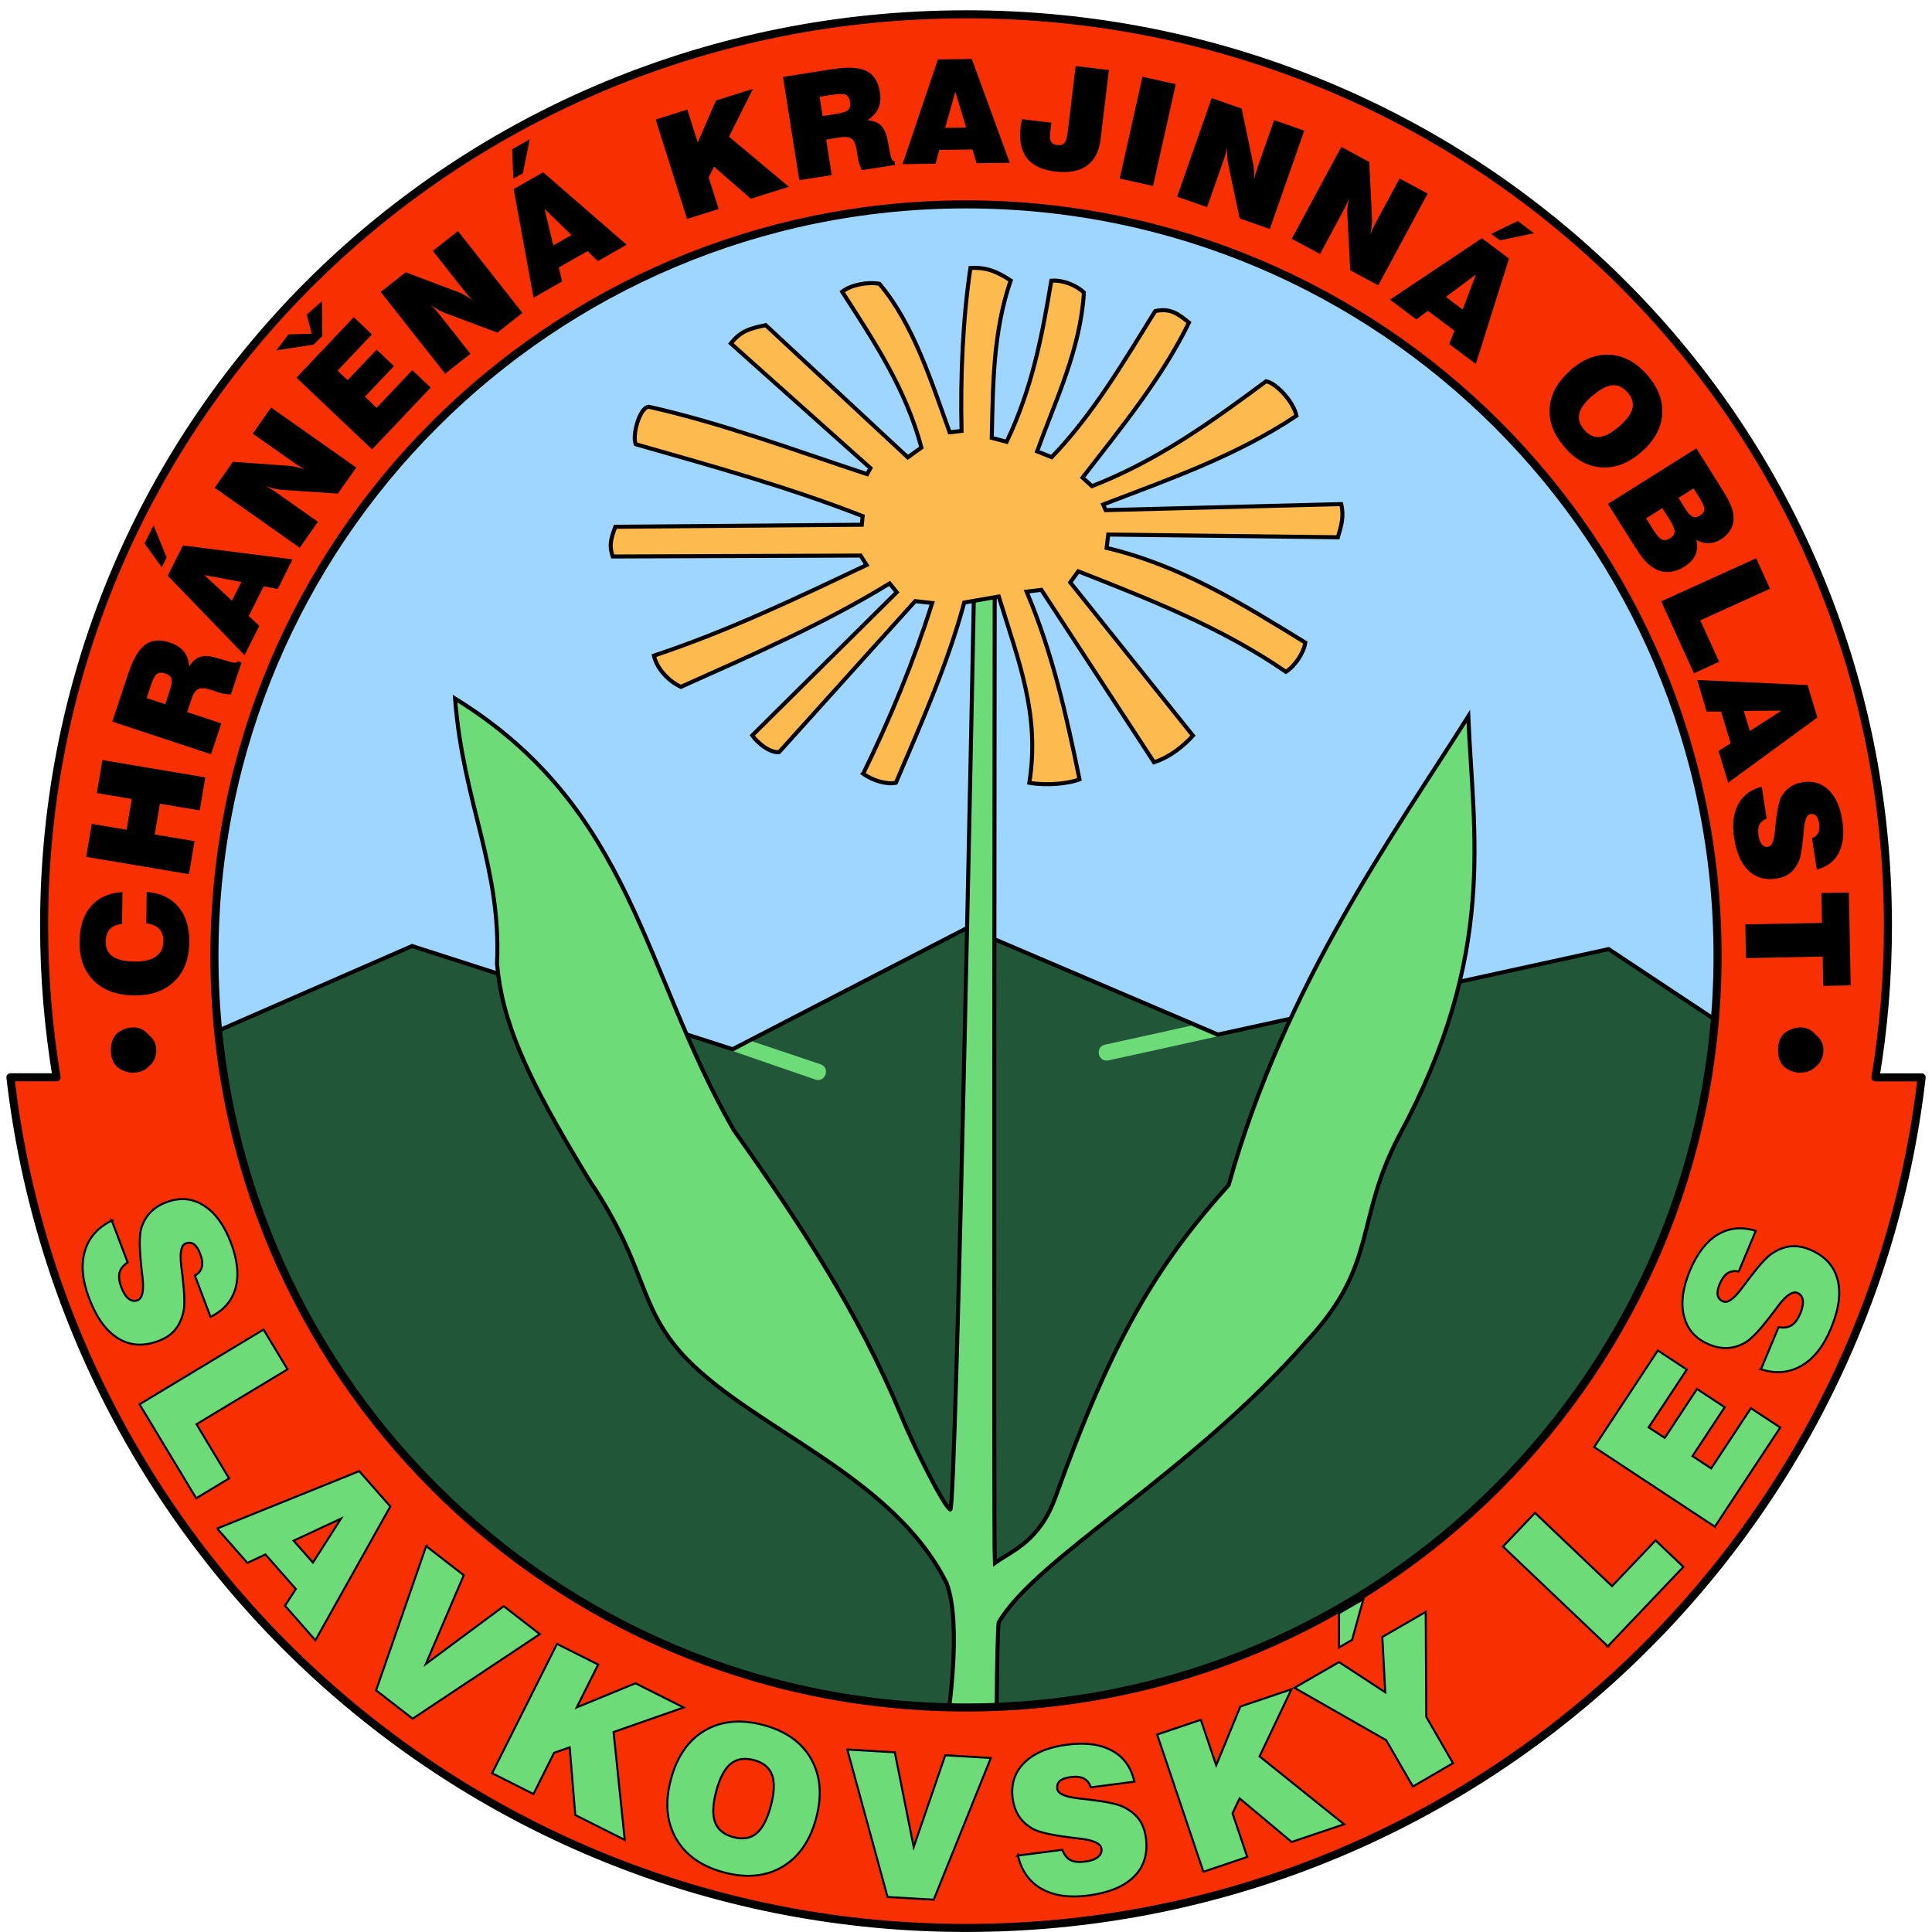 <svg xmlns:rdf="http://www.w3.org/1999/02/22-rdf-syntax-ns#" xmlns="http://www.w3.org/2000/svg" height="240" viewBox="0 0 240 240" width="240" xmlns:cc="http://creativecommons.org/ns#" xmlns:dc="http://purl.org/dc/elements/1.1/">
  <title>
    Logo des Landschaftsschutzgebiets Kaiserwald
  </title>
  <g fill-rule="evenodd">
    <path d="M14.03 107.71c.78 171.26 237.49 83.61 209.69 0-49.76-129.07-153.1-125.36-209.69 0z" fill="#9fd6ff"/>
    <path d="M14.03 133.75l37.16-16.23 39.814 12.817 29.186-15.092 31.104 13.27L199.83 117.9l23.887 15.85c-49.76 129.07-153.1 125.36-209.69 0z" stroke="#000" stroke-width=".5" fill="#215738"/>
    <path d="M93.436 129.36l-2.305 1.236c3.47 1.224 6.78 2.342 10.14 3.502 1.26.437 1.92-1.454.66-1.89-2.68-.917-5.6-1.874-8.48-2.848zm54.534-1.95c-3.565.786-7.133 1.59-10.695 2.36-1.303.283-.878 2.238.426 1.954 4.46-.964 8.95-1.97 13.42-2.957z" fill="#6ddb77"/>
  </g>
  <g stroke="#000">
    <path d="M117.7 213.62s1.86-11.81-.112-16.954c-6.68-13.43-24.015-19.11-32.592-28.17-5.92-6.44-4.48-10.95-11.697-21.73-8.24-13.44-10.93-20.06-11.56-27.06.57-11.94-4.22-19.986-5.21-32.93 22.15 13.658 23.26 33.884 34.63 53.614 8.33 11.74 15.42 22.54 20.73 35.296 1.8 4.44 5.49 11.605 6.16 11.828.75.25 3-116.97 3-116.97l2.52.356s-.15 121.11.01 123.27c2.17-1.563 5.54-2.68 7.54-8.212 7.01-19.445 12.4-28.644 21.51-38.757 6.96-24.95 20.64-43.74 29.77-58.22.58 14.6 3.66 29.43-8.59 52.1-5.54 10.56-2.61 15.92-11.31 25.33-14.58 16.7-33.78 27.09-38.44 35.14-.2 1.79-.27 12.56-.27 12.56z" stroke-width=".5" fill="#6ddb77"/>
    <path d="M107.25 96.07c3.374-6.916 6.235-13.853 8.55-21.163l-2.112-.233L96.784 93.43c-1.112.117-2.63-1.08-3.338-2.073l17.95-17.787-.88-1.094c-8.267 5.06-17.107 8.898-25.93 12.846-1.32-.585-2.944-2.08-3.356-3.878 9.13-3.026 17.753-7.145 26.42-11.258l-.74-1.172-30.793.114c-.506-1.453-.174-2.317.32-3.69l30.617-.255.11-1.068c-9.2-3.598-18.696-6.225-28.185-8.93-.48-1.048.45-4.522 1.59-4.662 9.2 2.06 18.21 5.432 27.15 8.378l.41-.75-17.34-15.49c1.27-1.6 2.43-1.86 4.33-2.27l17.65 16.42 1.69-1.21c-1.92-7.26-5.84-13.15-9.84-19.36 1.03-.83 3.08-1.26 4.62-.99 4.27 5.02 6.53 12.39 8.73 18.45l1.48-.17c-.17-6.92.18-14.11 1.1-20.24 2.1-.11 3.32.47 5 1.55-2.2 6.42-2.19 12.87-2.35 19.55l1.85.49c3.14-6.61 4.35-12.88 5.55-20.01 1.35-.11 3 .48 4.05 1.47-.44 7.06-3.44 13.17-5.82 19.73l1.82.72c5.2-5.42 8.92-11.82 12.86-18.15 1.89-.39 2.81.32 4.19 1.43-3.37 6.93-8.55 13.21-13.22 19.26l1.17 1.06c8.06-3.13 14.77-7.93 21.63-13.03 1.26.22 3.42 2.56 3.77 4.29-7.44 4.96-15.73 7.85-24.01 11.02l.31.7 29.26-.75c.37 1.52.01 2.67-.41 4.12l-28.53-.34-.2 1.66c9.21 2.19 16.75 6.89 24.68 11.76-.2 1.31-1.3 2.93-2.41 3.63-8.01-5.51-16.82-8.95-25.79-12.48l-1 1.37 15.24 19.04c-1.1 1.21-2.72 2.61-4.83 3.31l-14-21.42-1.83.23c3.2 7.54 4.94 15.35 6.57 23.31-1.37.55-4.15.8-6.23.43 1.35-8.54-1.34-15.09-3.8-23.14l-4.29.75c-2.09 7.75-5.36 15.03-8.49 22.39-1.1.24-2.91-.27-4.07-1.14z" stroke-width=".5" fill="#fdba4f"/>
    <path stroke-linejoin="round" d="M120 1.78C56.752 1.78 5.48 51.75 5.48 115c0 6.412.537 12.7 1.55 18.825H1.294c6.85 59.48 57.386 105.67 118.71 105.67 61.317 0 111.85-46.182 118.71-105.66h-5.737c1.02-6.13 1.55-12.42 1.55-18.84 0-63.248-51.27-113.22-114.52-113.22zm0 23.61c51.56 0 93.36 41.8 93.36 93.36s-41.8 93.36-93.36 93.36-93.36-41.8-93.36-93.36S68.44 25.39 120 25.39z" fill-rule="evenodd" stroke-dashoffset="6" stroke-linecap="round" fill="#f82f01"/>
  </g>
  <path d="M13.87 151.57l1.988 5.25q-.83.564-1.014 1.286-.184.722.244 1.852.36.948.882 1.364.538.422 1.11.206.912-.346.623-2.834l-.092-.76q-.22-2.043-.25-3.298-.01-1.247.14-1.88.33-1.233 1.12-2.09.79-.848 2.04-1.32 2.5-.946 4.64.398 2.14 1.343 3.39 4.642 1.23 3.243.57 5.622-.65 2.375-3.11 3.58l-1.94-5.127q.7-.4.86-1.08.17-.66-.21-1.64-.33-.86-.77-1.18-.44-.31-1.03-.09-.83.32-.55 2.74.02.22.04.33.04.35.13 1.06.37 3.22.11 4.35-.32 1.4-1.07 2.27-.75.88-2.04 1.36-2.78 1.06-5.02-.33-2.23-1.37-3.6-5-1.27-3.34-.51-5.87.75-2.51 3.38-3.78zm3.47 22.87l15.4-9.282 2.98 4.945-11.31 6.818 4.05 6.73-4.087 2.47-7.033-11.66zm19.136 16.95l2.397 2.72 3.485-5.46-5.882 2.74zm-9.523-1.502l17.672-7.14 3.866 4.386-9.31 16.63-3.78-4.296 1.35-2.077-3.78-4.29-2.24 1.05-3.75-4.26zm25.99 2.172l4.67 3.62-4.716 11.03 9.677-7.188L67.06 203l-15.8 10.503-4.544-3.52 6.228-17.923zm8.183 28.22l8.065-16.07 5.12 2.567-2.67 5.324 7.3-3 5.99 3.01-8.71 3.05 1.39 13.4-6.15-3.09-.69-8.41-1.94.68-2.56 5.12-5.11-2.57zm27.844 2.25q-.656 2.466-.138 3.84t2.276 1.845q1.746.464 2.864-.463 1.122-.94 1.78-3.417.663-2.49.154-3.85-.507-1.373-2.252-1.837-1.758-.468-2.892.468t-1.792 3.414zm-5.627-1.497q1.13-4.247 4.2-6.057 3.084-1.807 7.272-.693 4.176 1.11 5.94 4.208 1.767 3.1.637 7.35-1.127 4.24-4.2 6.06-3.072 1.81-7.248.7-4.188-1.11-5.965-4.21-1.77-3.11-.64-7.34zm21.917-3.703l5.898.345 2.345 11.766 3.92-11.4 5.665.34-7.094 17.6-5.74-.33-4.994-18.3zm21.14 13.18l5.568-.724q.356.938 1.017 1.283.66.34 1.858.18 1.005-.13 1.53-.55.535-.43.457-1.03-.126-.97-2.614-1.26l-.762-.09q-2.04-.25-3.267-.51-1.217-.28-1.797-.57-1.125-.61-1.78-1.57-.642-.96-.813-2.28-.345-2.65 1.456-4.43t5.298-2.23q3.44-.45 5.6.75 2.17 1.18 2.77 3.85l-5.43.7q-.23-.77-.85-1.09-.6-.32-1.65-.18-.92.12-1.33.48-.4.36-.32.98.12.88 2.54 1.17.22.03.33.04l1.06.12q3.22.38 4.26.9 1.29.63 1.96 1.56.68.93.86 2.3.39 2.96-1.48 4.81-1.85 1.85-5.7 2.35-3.54.46-5.83-.86-2.27-1.32-2.9-4.16zm23.09 2l-5.745-17.04 5.426-1.828 1.91 5.645 3-7.3 6.35-2.14-3.96 8.333 10.5 8.44-6.52 2.2-6.46-5.42-.88 1.855 1.83 5.426-5.42 1.83zm26.03-10.58l-3.327-5.76-11.394-6.503 5.54-3.198 5.74 3.75-.36-6.87 5.39-3.12.07 13.04 3.32 5.76zm-6.155-23.282l-1.404 5.065-1.62.94V200.4zm30.365 5.862l-13.028-12.393 3.98-4.184 9.57 9.104 5.41-5.687 3.457 3.29-9.39 9.87zm13.31-14.85l-15.01-9.9 7.915-12.004 3.598 2.373-4.738 7.18 1.997 1.31 4.006-6.08 3.444 2.27-4.005 6.07 2.323 1.53 4.933-7.48 3.648 2.4-8.11 12.3zm5.73-19.61l2.168-5.18q.99.163 1.62-.235.63-.398 1.097-1.513.39-.934.297-1.595-.1-.678-.663-.913-.91-.377-2.41 1.628l-.46.616q-1.24 1.637-2.08 2.57-.85.916-1.4 1.27-1.09.67-2.25.753-1.16.08-2.39-.44-2.47-1.03-3.1-3.48-.63-2.44.73-5.7 1.34-3.2 3.46-4.47 2.11-1.27 4.72-.46l-2.12 5.06q-.79-.18-1.37.2-.58.37-.99 1.34-.36.86-.25 1.39.11.54.68.78.82.35 2.29-1.61.14-.16.2-.26l.64-.85q1.94-2.58 2.91-3.22 1.19-.8 2.34-.91 1.14-.11 2.42.42 2.74 1.15 3.41 3.7.67 2.53-.83 6.11-1.38 3.3-3.67 4.62-2.28 1.31-5.06.42z" stroke="#000" stroke-width=".25" fill="#6ddb77"/>
  <path d="M18.168 114.73l.055-3.937q2.555.212 3.947 1.857 1.384 1.646 1.344 4.423-.043 3.11-1.888 4.87-1.853 1.758-5.025 1.713-3.16-.044-4.96-1.837-1.8-1.8-1.76-4.85.04-2.81 1.43-4.4 1.38-1.6 3.9-1.76l-.05 3.98q-.99.07-1.5.62t-.53 1.55q-.02 1.22.87 1.85.88.62 2.68.64 1.77.02 2.68-.62.92-.64.94-1.89.02-.97-.53-1.54-.54-.58-1.57-.69zm5.307-6.14l-12.766-2.15.69-4.1 4.33.73.64-3.822-4.34-.73.69-4.1L25.5 96.57l-.69 4.1-4.95-.833-.643 3.822 4.95.83-.692 4.1zm-2.95-21.098l.593-1.794q.312-.943.18-1.384-.14-.445-.774-.655-.65-.22-1.02.06-.377.27-.723 1.31l-.56 1.69 2.31.76zm5.72 6.216l-12.29-4.067 1.944-5.88q.91-2.76 2.12-3.66 1.22-.91 3.1-.28 1.12.38 1.71 1.1t.68 1.89q.55-.95 1.35-1.21.79-.26 2.03.12l1.73.5q.01.01.04.01.74.22.88-.09l.46.16-1.32 3.98q-.48-.04-.83-.09-.35-.06-.53-.12l-1.23-.41q-.95-.31-1.46-.06-.52.25-.82 1.18l-.56 1.68 4.24 1.4-1.29 3.9zm2.563-19.08l1.17-2.334-4.586-.855 3.416 3.18zm1.565 6.76l-9.533-9.872 1.887-3.763 13.614 1.732-1.84 3.685-1.75-.335-1.85 3.685 1.31 1.216-1.83 3.653zM19.075 65.253l1.626 4.01-.6 1.21-2.15-2.965 1.13-2.255zM37.25 68.05l-10.583-7.457 2.273-3.226 7.012.5q.305.01.792.127.492.11 1.152.318-.31-.153-.663-.37-.353-.216-.834-.555l-5-3.517 2.28-3.246 10.58 7.456-2.29 3.24-6.97-.47q-.31-.017-.83-.13-.51-.12-1.14-.315.32.147.64.343.32.19.87.58l4.96 3.493-2.27 3.23zm8.972-12.23l-9.397-8.904 7.122-7.515 2.253 2.14-4.266 4.5 1.25 1.19 3.603-3.8 2.156 2.05-3.604 3.8 1.45 1.38 4.43-4.68 2.28 2.17-7.3 7.7zm9.088-9.388l-8.016-10.167 3.1-2.443 6.577 2.48q.29.097.73.35.44.245 1.02.632-.25-.237-.53-.545-.27-.31-.64-.77l-3.78-4.8 3.12-2.46 8.01 10.16-3.11 2.45-6.55-2.45q-.29-.11-.75-.36-.45-.26-1-.63.26.23.52.51.25.27.67.8l3.76 4.76-3.1 2.44zM67.47 21.4l-3.657 2.09 2.47 13.497 3.547-2.026-.416-1.73 3.58-2.04 1.27 1.25 3.58-2.04-10.374-9zm.177 4.544l3.344 3.252-2.26 1.295-1.08-4.54zm-1.834-8.65l-.867 4.24-1.176.673-.147-3.66 2.19-1.252zM85.347 27.2l-3.895-12.35 3.93-1.24 1.292 4.09 2.263-5.21 4.602-1.453-2.98 5.94L98 23.203l-4.727 1.49-4.577-3.992-.662 1.33 1.24 3.93-3.93 1.24zm16.843-12.783l1.867-.294q.98-.154 1.313-.473.33-.328.227-.988-.106-.677-.52-.88-.416-.21-1.502-.04l-1.762.28.377 2.395zm-2.907 7.93L97.27 9.56l6.122-.964q2.873-.452 4.233.215 1.368.67 1.677 2.63.184 1.17-.198 2.03-.382.85-1.36 1.47 1.102.06 1.694.65.59.59.826 1.87l.35 1.77q.003.02.015.04.14.76.49.74l.07.48-4.14.65q-.19-.44-.3-.77-.11-.34-.14-.53l-.2-1.27q-.16-.99-.61-1.32-.46-.34-1.42-.19l-1.75.28.69 4.41-4.06.64zm18.127-6.462l2.61-.032-1.347-4.466-1.263 4.498zm-5.288 4.496l4.392-13 4.21-.05 4.712 12.89-4.122.05-.504-1.7-4.122.05-.48 1.72-4.087.05zm14.828-5.58l3.648.44-.144 1.2q-.095.8.11 1.16.205.35.772.42.602.08.89-.25t.408-1.34l.988-8.23 4.127.5-1.04 8.66q-.27 2.23-1.71 3.24-1.44 1.01-3.92.71-2.45-.29-3.52-1.68t-.77-3.88q.03-.28.14-.86v-.05zm12.15 7.36l2.824-12.63 4.134.93-2.824 12.64-4.134-.92zm7.14 2.24l4.28-12.22 3.726 1.31 1.434 6.88q.073.3.094.8.028.51.01 1.2.063-.34.175-.74t.3-.95l2.02-5.76 3.74 1.31-4.28 12.22-3.74-1.32-1.45-6.84q-.07-.3-.1-.82t-.01-1.17q-.06.35-.16.71t-.32 1l-2.01 5.72-3.73-1.3zm14.24 5.24l6.143-11.39 3.473 1.87.34 7.03q.025.3-.033.8-.05.5-.178 1.18.116-.32.29-.7.172-.37.45-.89l2.9-5.37 3.488 1.88-6.142 11.4-3.48-1.88-.36-6.98q-.02-.31.03-.83.06-.52.18-1.16-.11.33-.26.68-.15.34-.47.93l-2.87 5.34-3.47-1.87zm19.13 7.24l2.09 1.57 1.653-4.36-3.743 2.8zm-6.933.34l11.408-7.63 3.37 2.53-4.122 13.09-3.3-2.47.642-1.66-3.298-2.47-1.43 1.07-3.27-2.45zm17.885-8.25l-4.236.89-1.083-.81 3.3-1.59 2.02 1.52zm7.268 20.17q-1.39 1.2-1.64 2.23-.248 1.03.608 2.02.85.99 1.892.89 1.048-.1 2.445-1.31 1.403-1.21 1.65-2.22.256-1.02-.594-2-.85-.99-1.91-.89-1.05.1-2.45 1.31zm-2.74-3.17q2.392-2.07 4.954-1.9 2.567.18 4.607 2.54t1.83 4.92-2.59 4.63q-2.38 2.07-4.95 1.9-2.56-.16-4.59-2.52-2.04-2.36-1.84-4.92.21-2.56 2.6-4.63zm9.39 18.41l1.025 1.63q.51.81.963 1.01.454.19.997-.15.543-.34.553-.83.01-.49-.508-1.32l-1.006-1.6-2.024 1.27zm4.025-2.53l.912 1.45q.46.73.862.89t.91-.16q.54-.34.54-.78t-.73-1.61l-.62-.97-1.89 1.19zm-8.732.73l10.96-6.89 2.825 4.5q.913 1.45 1.255 2.16.342.71.47 1.3.212 1.03-.174 1.89-.39.86-1.33 1.46-.75.47-1.52.49-.76.02-1.53-.42.23 1.07-.13 1.88-.36.81-1.36 1.44-.98.62-1.95.66-.97.05-1.84-.48-.6-.35-1.13-.95-.53-.6-1.51-2.15l-3.05-4.85zm6.597 12.12l11.788-5.35 1.72 3.78-8.66 3.93 2.337 5.15-3.13 1.43-4.055-8.93zm10.25 13.61l.753 2.5 3.92-2.53-4.673.03zm-5.783-3.84l13.71.63 1.213 4.03-11.082 8.1-1.19-3.94 1.502-.96-1.19-3.94-1.785.01-1.178-3.91zm8.013 13.22l.612 4q-.67.28-.907.76t-.105 1.34q.11.72.416 1.1.316.38.75.31.695-.1.865-1.9.04-.36.05-.55.15-1.47.32-2.36.18-.88.38-1.3.42-.82 1.1-1.3.69-.48 1.63-.62 1.91-.293 3.21.974t1.69 3.78q.38 2.464-.45 4.04-.81 1.57-2.72 2.05l-.6-3.9q.55-.184.77-.635.22-.44.11-1.19-.1-.66-.37-.95-.26-.286-.71-.22-.63.1-.8 1.85-.02.154-.02.235l-.07.77q-.22 2.32-.57 3.075-.44.94-1.1 1.44-.66.5-1.64.65-2.12.33-3.48-.98-1.36-1.306-1.79-4.068-.39-2.54.52-4.21.91-1.66 2.95-2.16zm-2.05 17.14l9.534-.18-.073-3.72 3.41-.06.23 11.53-3.41.07-.07-3.64-9.53.19-.08-4.15zM39.995 37.41l-1.884 1.68.61 2.37-2.88.076-1.51 1.992 4.62-.72 1.09-1.07zm-23.41 95.853q-1.126 0-2.064-.75-.75-.75-.75-2.064t.75-2.07q.94-.75 2.07-.75t1.88.93q.94.75.94 1.87 0 1.31-.93 2.06-.75.75-1.87.75zm207.1 0q-1.126 0-2.064-.75-.75-.75-.75-2.064t.75-2.07q.94-.75 2.07-.75t1.88.93q.94.75.94 1.87 0 1.31-.93 2.06-.75.75-1.87.75z"/>
</svg>
